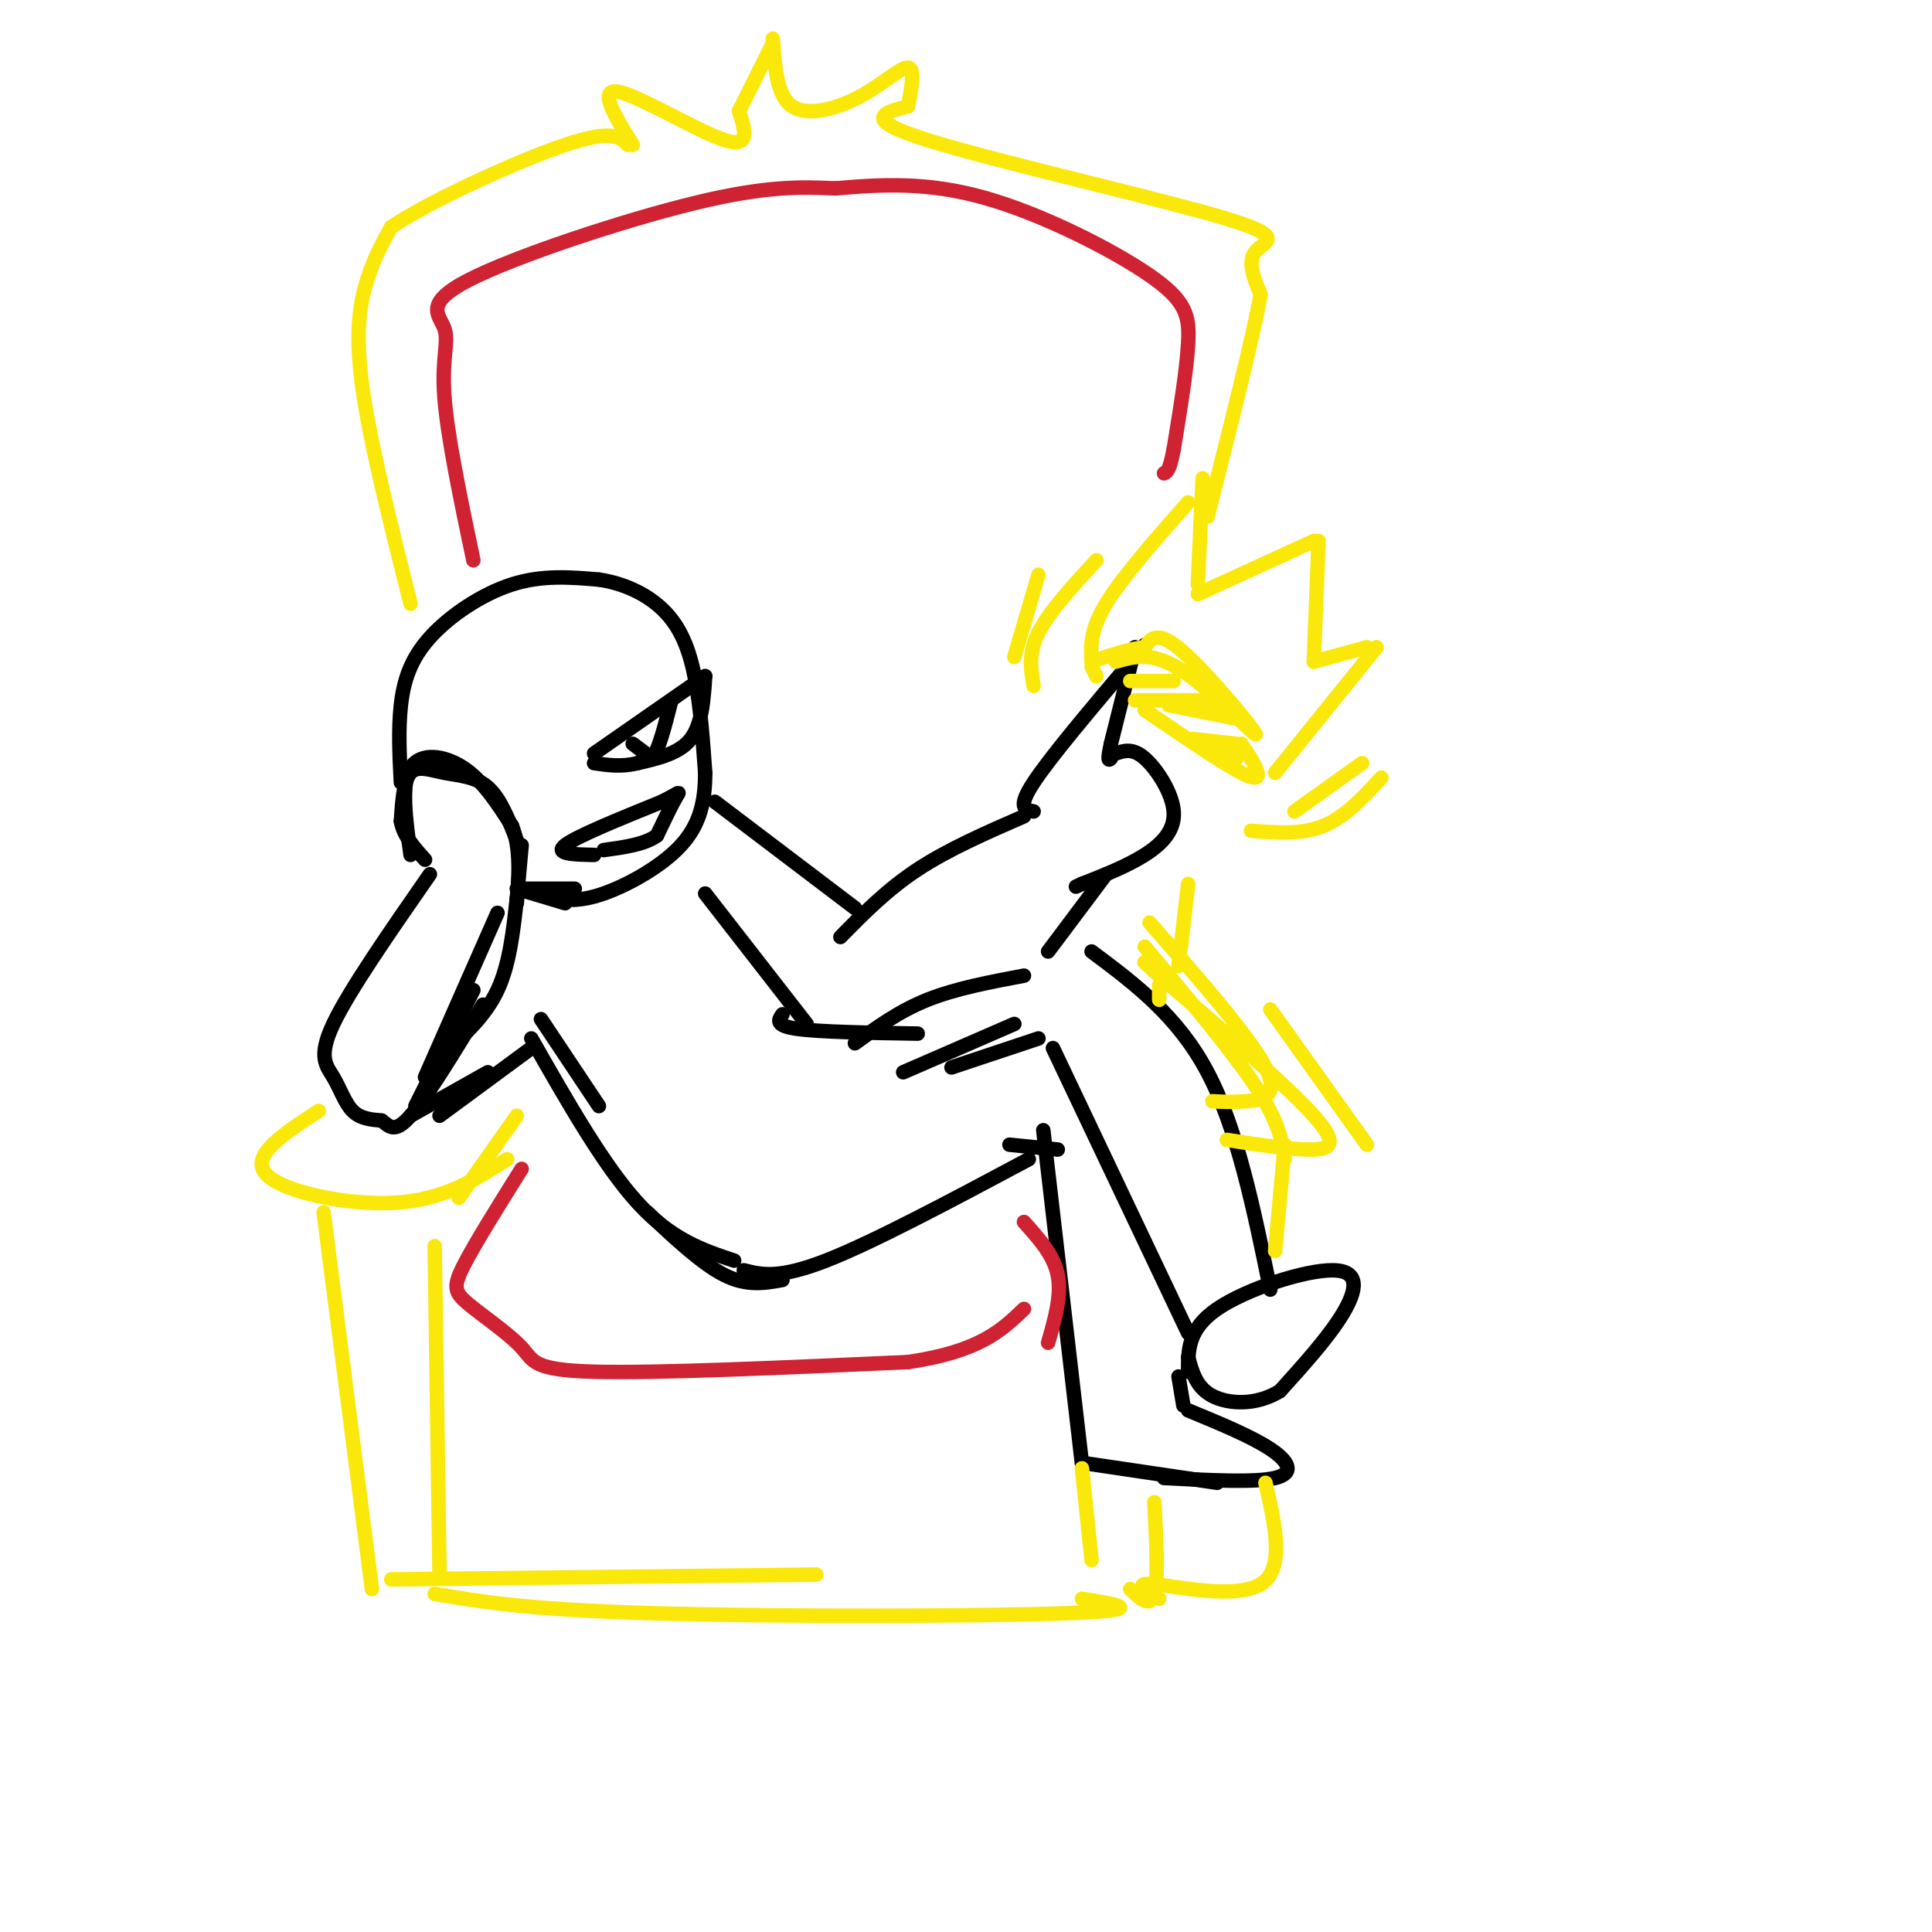 <svg viewBox='0 0 400 400' version='1.1' xmlns='http://www.w3.org/2000/svg' xmlns:xlink='http://www.w3.org/1999/xlink'><g fill='none' stroke='rgb(0,0,0)' stroke-width='3' stroke-linecap='round' stroke-linejoin='round'><path d='M83,162c-0.280,-5.500 -0.560,-11.000 0,-16c0.560,-5.000 1.958,-9.500 6,-14c4.042,-4.500 10.726,-9.000 17,-11c6.274,-2.000 12.137,-1.500 18,-1'/><path d='M124,120c5.619,0.821 10.667,3.375 14,7c3.333,3.625 4.952,8.321 6,14c1.048,5.679 1.524,12.339 2,19'/><path d='M146,160c0.000,5.750 -1.000,10.625 -5,15c-4.000,4.375 -11.000,8.250 -16,10c-5.000,1.750 -8.000,1.375 -11,1'/><path d='M123,156c0.000,0.000 23.000,-16.000 23,-16'/><path d='M146,140c-0.333,5.000 -0.667,10.000 -3,13c-2.333,3.000 -6.667,4.000 -11,5'/><path d='M132,158c-3.333,0.833 -6.167,0.417 -9,0'/><path d='M131,154c0.000,0.000 4.000,3.000 4,3'/><path d='M135,157c1.333,-1.500 2.667,-6.750 4,-12'/><path d='M123,177c-4.167,-0.083 -8.333,-0.167 -6,-2c2.333,-1.833 11.167,-5.417 20,-9'/><path d='M137,166c3.956,-1.978 3.844,-2.422 3,-1c-0.844,1.422 -2.422,4.711 -4,8'/><path d='M136,173c-2.500,1.833 -6.750,2.417 -11,3'/><path d='M85,177c-1.000,-7.333 -2.000,-14.667 0,-18c2.000,-3.333 7.000,-2.667 11,0c4.000,2.667 7.000,7.333 10,12'/><path d='M106,171c1.833,4.667 1.417,10.333 1,16'/><path d='M89,181c-8.369,12.054 -16.738,24.107 -20,31c-3.262,6.893 -1.417,8.625 0,11c1.417,2.375 2.405,5.393 4,7c1.595,1.607 3.798,1.804 6,2'/><path d='M79,232c1.600,1.111 2.600,2.889 6,-1c3.400,-3.889 9.200,-13.444 15,-23'/><path d='M107,186c-0.750,6.833 -1.500,13.667 -4,19c-2.500,5.333 -6.750,9.167 -11,13'/><path d='M107,186c0.000,0.000 1.000,-11.000 1,-11'/><path d='M107,174c-1.714,-4.369 -3.429,-8.738 -6,-11c-2.571,-2.262 -6.000,-2.417 -9,-3c-3.000,-0.583 -5.571,-1.595 -7,0c-1.429,1.595 -1.714,5.798 -2,10'/><path d='M83,170c0.500,3.000 2.750,5.500 5,8'/><path d='M103,189c0.000,0.000 -15.000,34.000 -15,34'/><path d='M98,205c0.000,0.000 -12.000,24.000 -12,24'/><path d='M108,184c0.000,0.000 11.000,0.000 11,0'/><path d='M107,184c0.000,0.000 10.000,3.000 10,3'/><path d='M91,231c0.000,0.000 19.000,-14.000 19,-14'/><path d='M85,231c0.000,0.000 16.000,-9.000 16,-9'/><path d='M112,211c0.000,0.000 12.000,18.000 12,18'/><path d='M110,215c7.500,13.167 15.000,26.333 22,34c7.000,7.667 13.500,9.833 20,12'/><path d='M134,251c5.667,5.333 11.333,10.667 16,13c4.667,2.333 8.333,1.667 12,1'/><path d='M154,263c3.583,0.917 7.167,1.833 17,-2c9.833,-3.833 25.917,-12.417 42,-21'/><path d='M146,185c0.000,0.000 21.000,27.000 21,27'/><path d='M162,210c-0.833,1.167 -1.667,2.333 3,3c4.667,0.667 14.833,0.833 25,1'/><path d='M177,216c4.583,-3.333 9.167,-6.667 15,-9c5.833,-2.333 12.917,-3.667 20,-5'/><path d='M226,197c8.917,6.667 17.833,13.333 24,25c6.167,11.667 9.583,28.333 13,45'/><path d='M218,217c0.000,0.000 28.000,59.000 28,59'/><path d='M246,284c-0.042,-4.417 -0.083,-8.833 6,-13c6.083,-4.167 18.292,-8.083 24,-8c5.708,0.083 4.917,4.167 2,9c-2.917,4.833 -7.958,10.417 -13,16'/><path d='M265,288c-4.911,3.067 -10.689,2.733 -14,1c-3.311,-1.733 -4.156,-4.867 -5,-8'/><path d='M187,222c0.000,0.000 23.000,-10.000 23,-10'/><path d='M197,221c0.000,0.000 18.000,-6.000 18,-6'/><path d='M209,237c0.000,0.000 10.000,1.000 10,1'/><path d='M216,234c0.000,0.000 8.000,69.000 8,69'/><path d='M225,303c0.000,0.000 27.000,4.000 27,4'/><path d='M241,306c9.444,0.489 18.889,0.978 23,0c4.111,-0.978 2.889,-3.422 -1,-6c-3.889,-2.578 -10.444,-5.289 -17,-8'/><path d='M245,291c0.000,0.000 -1.000,-6.000 -1,-6'/><path d='M148,166c0.000,0.000 29.000,22.000 29,22'/><path d='M174,194c4.833,-4.917 9.667,-9.833 16,-14c6.333,-4.167 14.167,-7.583 22,-11'/><path d='M214,168c-1.750,-0.333 -3.500,-0.667 0,-6c3.500,-5.333 12.250,-15.667 21,-26'/><path d='M235,136c3.500,-4.333 1.750,-2.167 0,0'/><path d='M235,134c0.000,0.000 -5.000,20.000 -5,20'/><path d='M230,154c-0.833,3.833 -0.417,3.417 0,3'/><path d='M231,156c1.756,-0.589 3.512,-1.179 6,1c2.488,2.179 5.708,7.125 6,11c0.292,3.875 -2.345,6.679 -6,9c-3.655,2.321 -8.327,4.161 -13,6'/><path d='M224,183c-2.167,1.000 -1.083,0.500 0,0'/><path d='M229,181c0.000,0.000 -12.000,16.000 -12,16'/></g>
<g fill='none' stroke='rgb(250,232,11)' stroke-width='3' stroke-linecap='round' stroke-linejoin='round'><path d='M231,137c3.821,-1.125 7.643,-2.250 14,2c6.357,4.250 15.250,13.875 15,13c-0.250,-0.875 -9.643,-12.250 -15,-17c-5.357,-4.750 -6.679,-2.875 -8,-1'/><path d='M237,134c-3.167,0.333 -7.083,1.667 -11,3'/><path d='M226,138c0.000,0.000 1.000,2.000 1,2'/><path d='M237,147c8.044,5.489 16.089,10.978 20,13c3.911,2.022 3.689,0.578 3,-1c-0.689,-1.578 -1.844,-3.289 -3,-5'/><path d='M235,145c0.000,0.000 18.000,0.000 18,0'/><path d='M242,146c0.000,0.000 15.000,3.000 15,3'/><path d='M247,153c0.000,0.000 9.000,1.000 9,1'/><path d='M253,156c0.000,0.000 3.000,1.000 3,1'/><path d='M234,141c0.000,0.000 9.000,0.000 9,0'/><path d='M226,137c-0.167,-3.250 -0.333,-6.500 3,-12c3.333,-5.500 10.167,-13.250 17,-21'/><path d='M249,99c0.000,0.000 -1.000,22.000 -1,22'/><path d='M248,123c0.000,0.000 24.000,-11.000 24,-11'/><path d='M273,112c0.000,0.000 -1.000,25.000 -1,25'/><path d='M272,137c0.000,0.000 11.000,-3.000 11,-3'/><path d='M285,134c0.000,0.000 -21.000,26.000 -21,26'/><path d='M227,116c-4.917,5.333 -9.833,10.667 -12,15c-2.167,4.333 -1.583,7.667 -1,11'/><path d='M215,119c0.000,0.000 -5.000,17.000 -5,17'/><path d='M282,158c0.000,0.000 -14.000,10.000 -14,10'/><path d='M286,161c-3.750,4.083 -7.500,8.167 -12,10c-4.500,1.833 -9.750,1.417 -15,1'/></g>
<g fill='none' stroke='rgb(207,34,51)' stroke-width='3' stroke-linecap='round' stroke-linejoin='round'><path d='M98,116c-2.713,-12.965 -5.426,-25.930 -6,-34c-0.574,-8.070 0.990,-11.246 0,-14c-0.990,-2.754 -4.536,-5.088 5,-10c9.536,-4.912 32.153,-12.404 47,-16c14.847,-3.596 21.923,-3.298 29,-3'/><path d='M173,39c9.584,-0.828 19.043,-1.397 31,2c11.957,3.397 26.411,10.761 34,16c7.589,5.239 8.311,8.354 8,14c-0.311,5.646 -1.656,13.823 -3,22'/><path d='M243,93c-0.833,4.500 -1.417,4.750 -2,5'/><path d='M108,242c-4.868,7.777 -9.735,15.553 -12,20c-2.265,4.447 -1.927,5.563 1,8c2.927,2.437 8.442,6.195 11,9c2.558,2.805 2.159,4.659 15,5c12.841,0.341 38.920,-0.829 65,-2'/><path d='M188,282c14.833,-2.167 19.417,-6.583 24,-11'/><path d='M212,253c3.083,3.417 6.167,6.833 7,11c0.833,4.167 -0.583,9.083 -2,14'/></g>
<g fill='none' stroke='rgb(250,232,11)' stroke-width='3' stroke-linecap='round' stroke-linejoin='round'><path d='M66,230c-7.133,4.622 -14.267,9.244 -11,13c3.267,3.756 16.933,6.644 27,6c10.067,-0.644 16.533,-4.822 23,-9'/><path d='M107,231c0.000,0.000 -12.000,17.000 -12,17'/><path d='M67,251c0.000,0.000 10.000,78.000 10,78'/><path d='M90,258c0.000,0.000 1.000,68.000 1,68'/><path d='M81,327c0.000,0.000 88.000,-1.000 88,-1'/><path d='M90,330c9.511,1.622 19.022,3.244 45,4c25.978,0.756 68.422,0.644 86,0c17.578,-0.644 10.289,-1.822 3,-3'/><path d='M224,304c0.000,0.000 2.000,19.000 2,19'/><path d='M239,311c0.417,8.000 0.833,16.000 0,19c-0.833,3.000 -2.917,1.000 -5,-1'/><path d='M240,204c0.000,0.000 0.000,3.000 0,3'/><path d='M238,191c10.422,11.889 20.844,23.778 24,30c3.156,6.222 -0.956,6.778 -4,7c-3.044,0.222 -5.022,0.111 -7,0'/><path d='M237,196c9.083,10.833 18.167,21.667 23,29c4.833,7.333 5.417,11.167 6,15'/><path d='M254,236c6.356,0.978 12.711,1.956 17,2c4.289,0.044 6.511,-0.844 1,-7c-5.511,-6.156 -18.756,-17.578 -32,-29'/><path d='M240,202c-5.333,-4.833 -2.667,-2.417 0,0'/><path d='M85,125c-4.222,-16.800 -8.444,-33.600 -10,-45c-1.556,-11.400 -0.444,-17.400 1,-22c1.444,-4.600 3.222,-7.800 5,-11'/><path d='M81,47c8.200,-5.489 26.200,-13.711 36,-17c9.800,-3.289 11.400,-1.644 13,0'/><path d='M131,30c-3.644,-5.889 -7.289,-11.778 -3,-11c4.289,0.778 16.511,8.222 22,10c5.489,1.778 4.244,-2.111 3,-6'/><path d='M153,23c1.667,-3.333 4.333,-8.667 7,-14'/><path d='M160,8c0.405,5.917 0.810,11.833 4,14c3.190,2.167 9.167,0.583 14,-2c4.833,-2.583 8.524,-6.167 10,-6c1.476,0.167 0.738,4.083 0,8'/><path d='M188,22c-5.006,1.304 -10.012,2.607 4,7c14.012,4.393 47.042,11.875 61,16c13.958,4.125 8.845,4.893 7,7c-1.845,2.107 -0.423,5.554 1,9'/><path d='M261,61c-1.667,9.167 -6.333,27.583 -11,46'/><path d='M246,183c0.000,0.000 -2.000,17.000 -2,17'/><path d='M263,209c0.000,0.000 20.000,28.000 20,28'/><path d='M266,237c0.000,0.000 -2.000,22.000 -2,22'/><path d='M262,307c2.044,8.933 4.089,17.867 -1,21c-5.089,3.133 -17.311,0.467 -22,0c-4.689,-0.467 -1.844,1.267 1,3'/></g>
</svg>